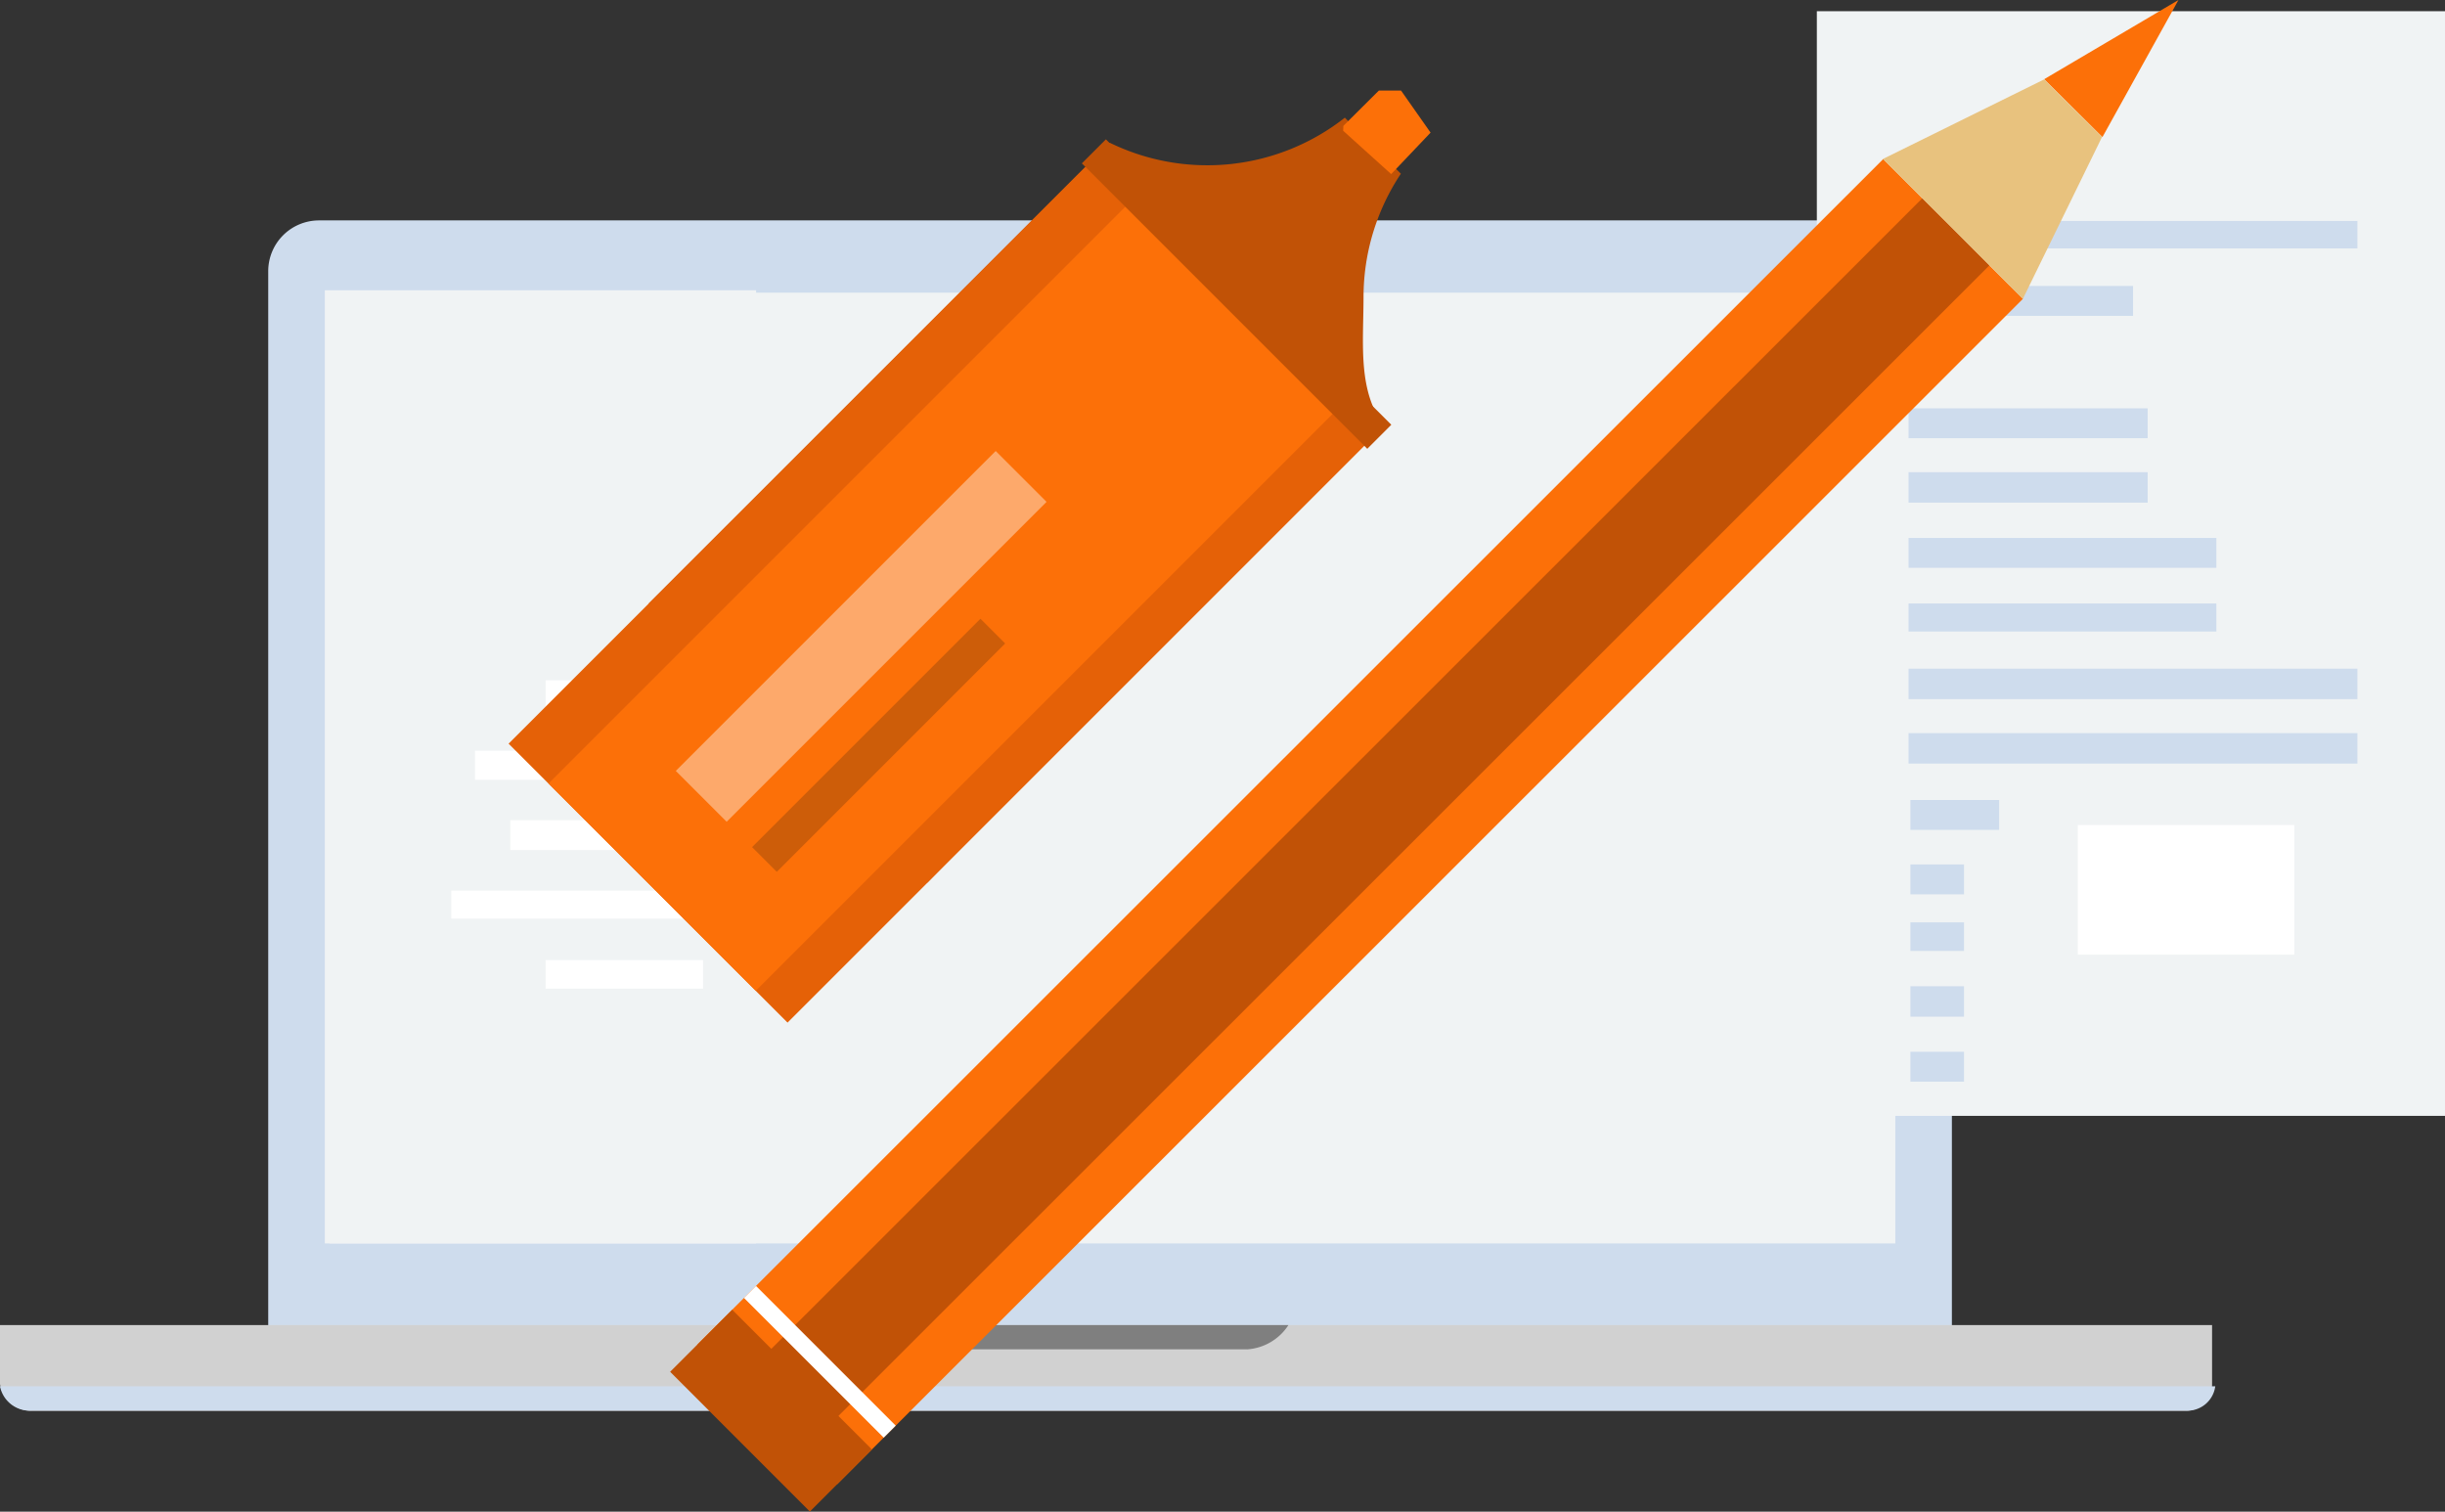 <svg xmlns="http://www.w3.org/2000/svg" viewBox="0 0 130.9 80.93"><rect x="0" y="0" width="130.9" height="80.93" fill="#333333" stroke="none"/><defs><style>.cls-1{fill:#cedced;}.cls-2{fill:#d1d1d1;}.cls-3{fill:#7f7f7f;}.cls-4{fill:#f0f3f4;}.cls-5,.cls-9{fill:#fff;}.cls-6{fill:#c15206;}.cls-7{fill:#fc7008;}.cls-8{fill:#e56107;}.cls-10,.cls-9{isolation:isolate;}.cls-9{opacity:0.4;}.cls-10{fill:#111;opacity:0.2;}.cls-11{fill:#e8c27e;}</style></defs><g id="Calque_2" data-name="Calque 2"><g id="Calque_1-2" data-name="Calque 1"><g id="Groupe_99" data-name="Groupe 99"><g id="Groupe_89" data-name="Groupe 89"><g id="Groupe_88" data-name="Groupe 88"><g id="Groupe_87" data-name="Groupe 87"><path id="Tracé_422" data-name="Tracé 422" class="cls-1" d="M104.5,72.31A2.72,2.72,0,0,1,101.78,75H17.08a2.72,2.72,0,0,1-2.72-2.73V14.53a2.72,2.72,0,0,1,2.72-2.73h84.7a2.72,2.72,0,0,1,2.72,2.73h0Z"/><path id="Tracé_423" data-name="Tracé 423" class="cls-2" d="M0,70.94V74.1a1.7,1.7,0,0,0,1.72,1.43H117a1.41,1.41,0,0,0,1.43-1.39.06.06,0,0,0,0,0V70.94Z"/><path id="Tracé_424" data-name="Tracé 424" class="cls-1" d="M0,74.22a1.62,1.62,0,0,0,1.7,1.3H117a1.5,1.5,0,0,0,1.6-1.3Z"/><path id="Tracé_425" data-name="Tracé 425" class="cls-3" d="M49.71,70.94a2.86,2.86,0,0,0,2.2,1.3H66.78a2.85,2.85,0,0,0,2.2-1.3Z"/><rect id="Rectangle_150" data-name="Rectangle 150" class="cls-4" x="17.65" y="15.67" width="83.82" height="50.9"/><rect id="Rectangle_151" data-name="Rectangle 151" class="cls-4" x="17.39" y="15.54" width="23.09" height="51.03"/><rect id="Rectangle_152" data-name="Rectangle 152" class="cls-5" x="29.21" y="36.42" width="8.43" height="1.6"/><rect id="Rectangle_153" data-name="Rectangle 153" class="cls-5" x="25.43" y="40.19" width="12.21" height="1.56"/><rect id="Rectangle_154" data-name="Rectangle 154" class="cls-5" x="27.32" y="43.91" width="10.32" height="1.6"/><rect id="Rectangle_155" data-name="Rectangle 155" class="cls-5" x="24.16" y="47.68" width="13.48" height="1.5"/><rect id="Rectangle_156" data-name="Rectangle 156" class="cls-5" x="29.21" y="51.4" width="8.43" height="1.53"/></g></g></g><g id="Groupe_91" data-name="Groupe 91"><g id="Groupe_90" data-name="Groupe 90"><rect id="Rectangle_157" data-name="Rectangle 157" class="cls-4" x="97.27" y="0.6" width="33.64" height="59.14"/><rect id="Rectangle_158" data-name="Rectangle 158" class="cls-5" x="111.24" y="44.17" width="11.59" height="6.94"/></g><rect id="Rectangle_159" data-name="Rectangle 159" class="cls-1" x="102.18" y="11.83" width="24.03" height="1.47"/><rect id="Rectangle_160" data-name="Rectangle 160" class="cls-1" x="102.18" y="15.31" width="12.02" height="1.6"/><rect id="Rectangle_161" data-name="Rectangle 161" class="cls-1" x="102.18" y="21.86" width="12.8" height="1.6"/><rect id="Rectangle_162" data-name="Rectangle 162" class="cls-1" x="102.18" y="25.28" width="12.8" height="1.63"/><rect id="Rectangle_163" data-name="Rectangle 163" class="cls-1" x="102.18" y="28.8" width="16.48" height="1.6"/><rect id="Rectangle_164" data-name="Rectangle 164" class="cls-1" x="102.18" y="32.31" width="16.48" height="1.5"/><rect id="Rectangle_165" data-name="Rectangle 165" class="cls-1" x="102.18" y="35.8" width="24.03" height="1.63"/><rect id="Rectangle_166" data-name="Rectangle 166" class="cls-1" x="102.18" y="39.25" width="24.03" height="1.63"/><rect id="Rectangle_167" data-name="Rectangle 167" class="cls-1" x="102.28" y="42.83" width="4.75" height="1.6"/><rect id="Rectangle_168" data-name="Rectangle 168" class="cls-1" x="102.28" y="46.28" width="2.87" height="1.6"/><rect id="Rectangle_169" data-name="Rectangle 169" class="cls-1" x="102.28" y="49.38" width="2.87" height="1.53"/><rect id="Rectangle_170" data-name="Rectangle 170" class="cls-1" x="102.28" y="52.8" width="2.87" height="1.63"/><rect id="Rectangle_171" data-name="Rectangle 171" class="cls-1" x="102.28" y="56.31" width="2.87" height="1.6"/></g><g id="Groupe_94" data-name="Groupe 94"><path id="Tracé_426" data-name="Tracé 426" class="cls-6" d="M73,15.9a11.93,11.93,0,0,1,2-6.6l-3-3A11.91,11.91,0,0,1,59.41,7.64L34.72,32.32,49.65,47.25,73.82,22.38C72.72,20.56,73,18.18,73,15.9Z"/><g id="Groupe_93" data-name="Groupe 93"><path id="Tracé_427" data-name="Tracé 427" class="cls-7" d="M71.92,6.74l1.9-1.89,1.19,0,1.58,2.25L74.48,9.32,71.91,7"/><g id="Groupe_92" data-name="Groupe 92"><rect id="Rectangle_172" data-name="Rectangle 172" class="cls-8" x="28.14" y="20.89" width="44.77" height="21.12" transform="translate(-7.44 44.94) rotate(-45)"/><rect id="Rectangle_173" data-name="Rectangle 173" class="cls-7" x="28.36" y="23.82" width="44.77" height="15.69" transform="translate(-7.53 45.16) rotate(-45)"/><rect id="Rectangle_174" data-name="Rectangle 174" class="cls-9" x="33.99" y="32.14" width="24.22" height="3.85" transform="translate(-10.58 42.58) rotate(-45)"/><rect id="Rectangle_175" data-name="Rectangle 175" class="cls-10" x="38.39" y="38.96" width="17.29" height="1.87" transform="translate(-14.43 44.95) rotate(-45)"/></g><rect id="Rectangle_176" data-name="Rectangle 176" class="cls-6" x="65.29" y="4.94" width="1.82" height="21.61" transform="translate(8.26 51.42) rotate(-45)"/></g></g><g id="Groupe_98" data-name="Groupe 98"><g id="Groupe_95" data-name="Groupe 95"><rect id="Rectangle_177" data-name="Rectangle 177" class="cls-7" x="27.94" y="38.7" width="89.76" height="10.58" transform="translate(-9.78 64.36) rotate(-44.99)"/><rect id="Rectangle_178" data-name="Rectangle 178" class="cls-6" x="28.08" y="41.6" width="89.77" height="5.08" transform="translate(-9.84 64.51) rotate(-44.99)"/></g><rect id="Rectangle_179" data-name="Rectangle 179" class="cls-6" x="38.93" y="70.23" width="4.7" height="10.58" transform="translate(-41.31 51.31) rotate(-45)"/><rect id="Rectangle_180" data-name="Rectangle 180" class="cls-5" x="43.44" y="67.62" width="0.91" height="10.58" transform="translate(-38.7 52.39) rotate(-45)"/><g id="Groupe_97" data-name="Groupe 97"><path id="Tracé_428" data-name="Tracé 428" class="cls-7" d="M116.63,0l-7.19,4.24,3.12,3.1Z"/><g id="Groupe_96" data-name="Groupe 96"><path id="Tracé_430" data-name="Tracé 430" class="cls-11" d="M112.56,7.34l0-.08,0,.06Z"/><path id="Tracé_431" data-name="Tracé 431" class="cls-11" d="M100.81,8.51,108.3,16l4.24-8.67-3.1-3.08Z"/></g></g></g></g></g></g></svg>